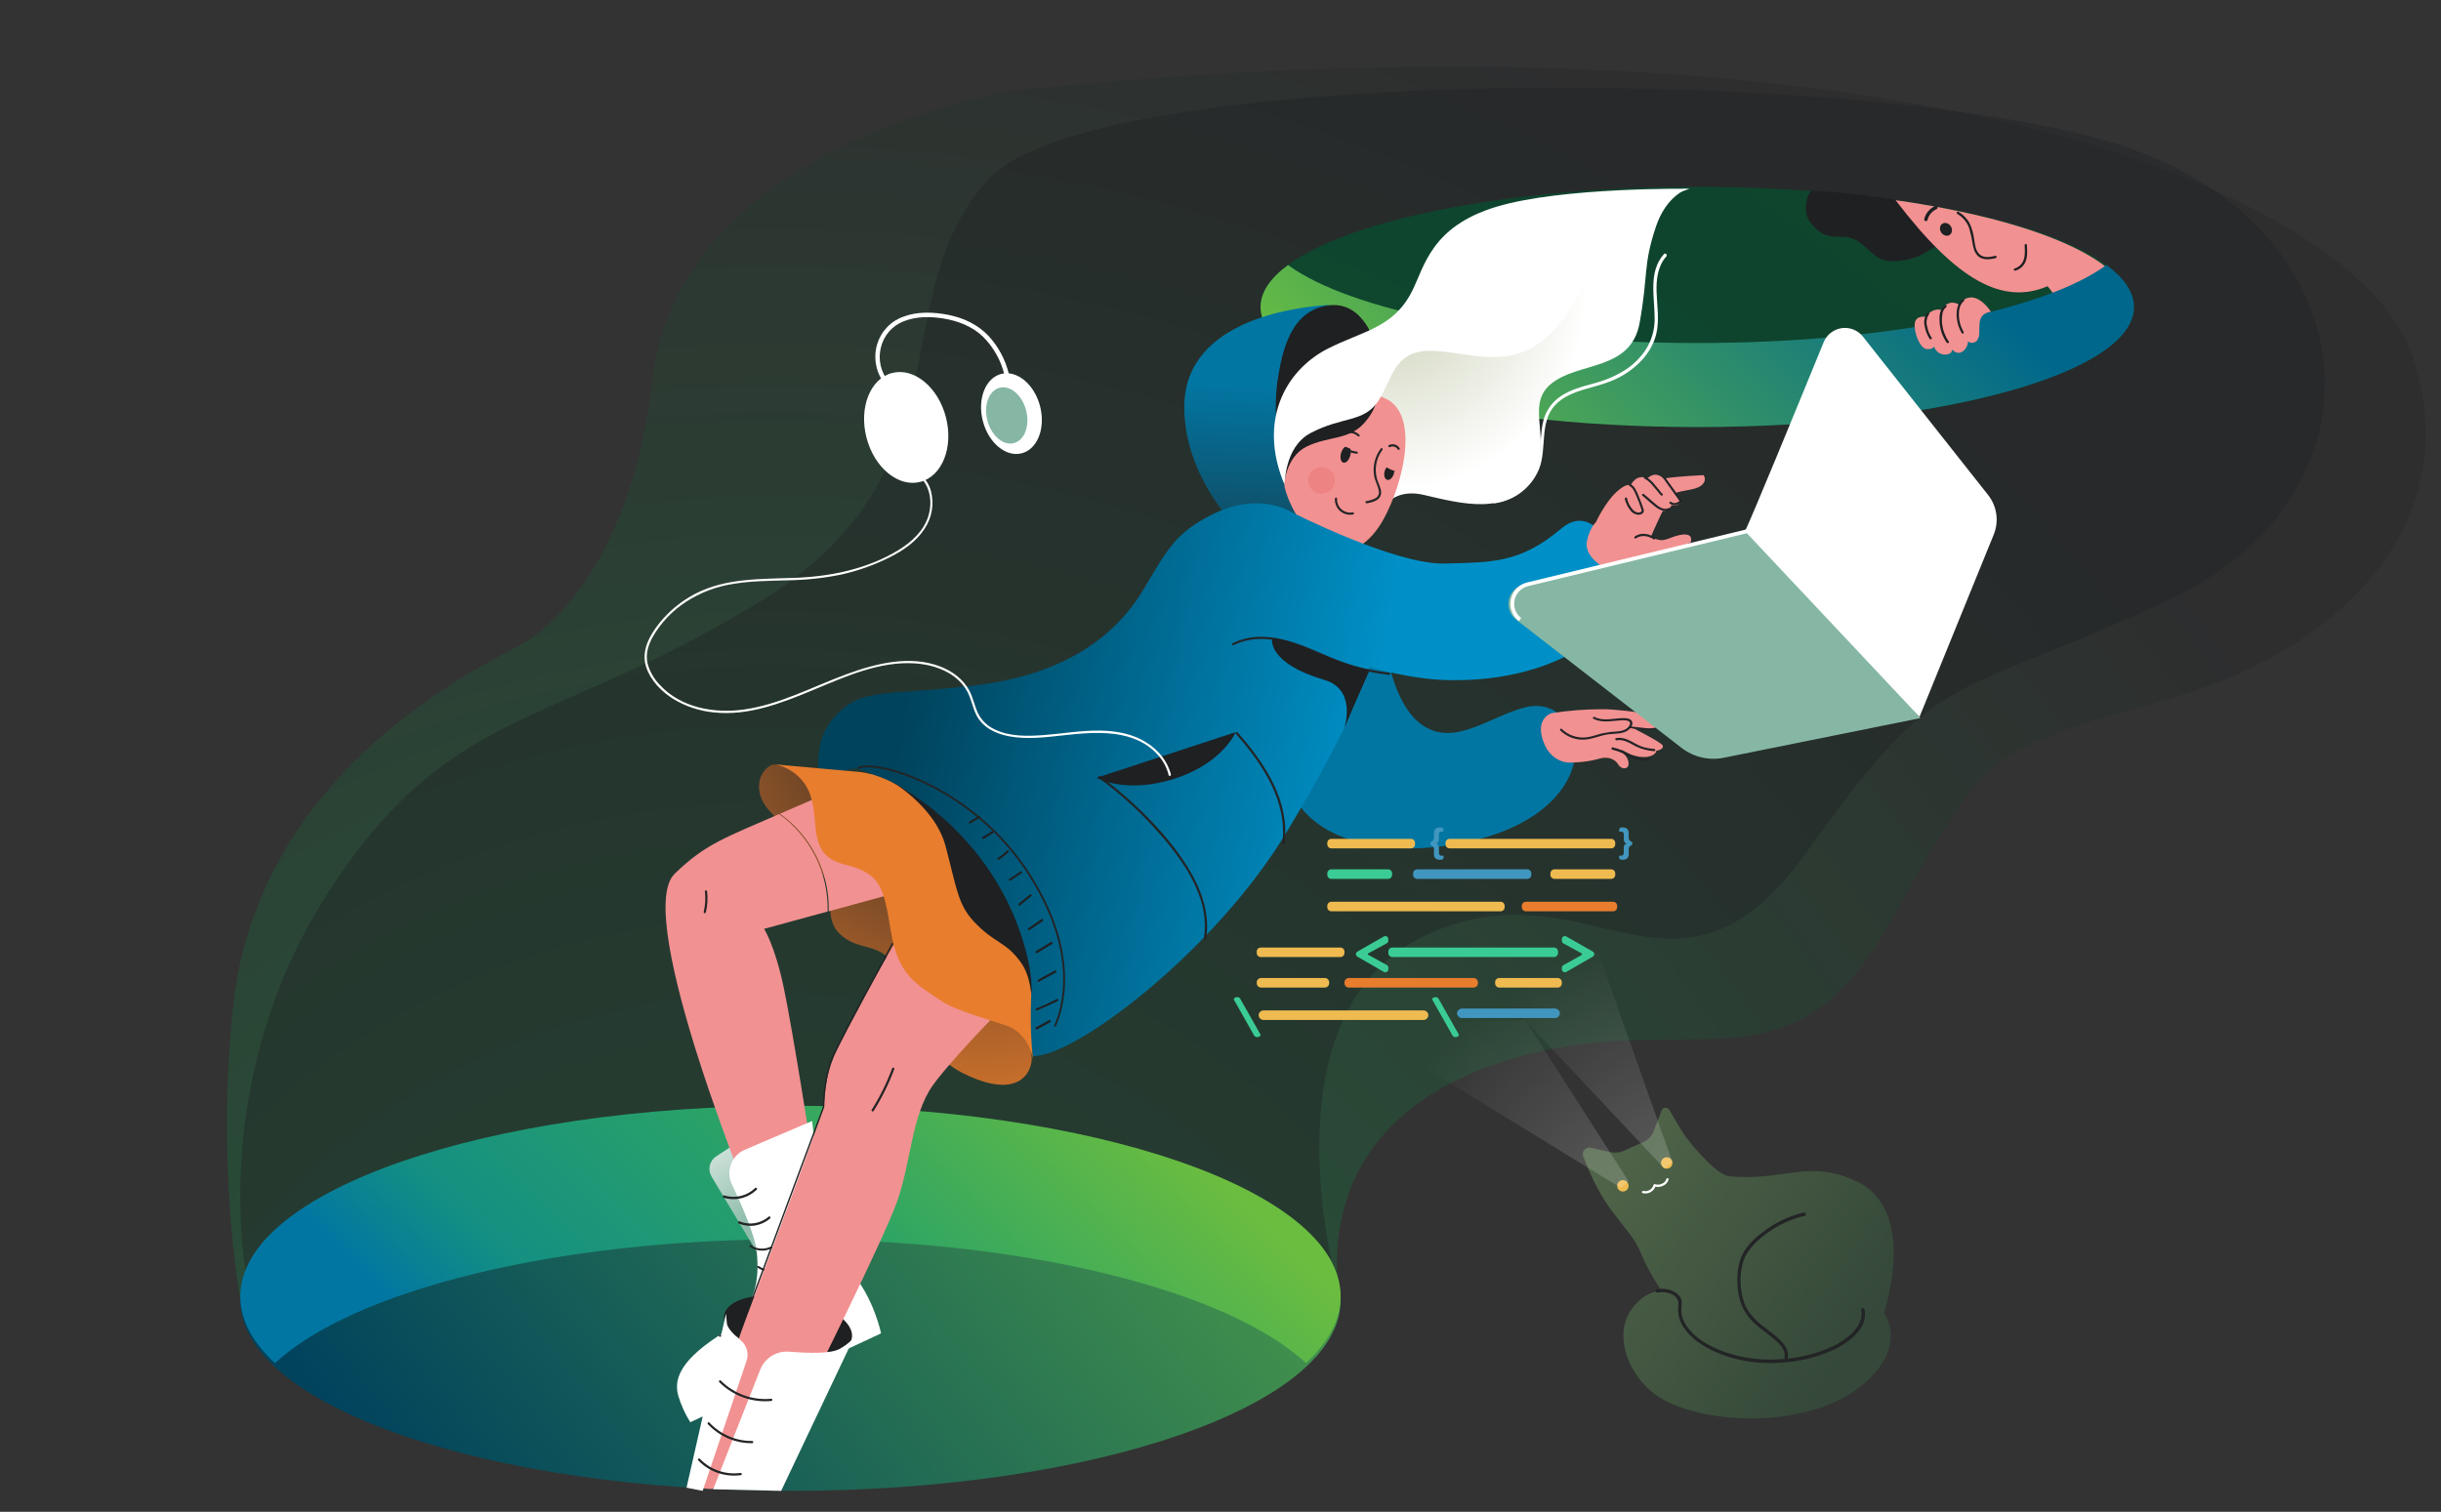 <svg width="1280" height="793" viewBox="0 0 1280 793" fill="none" xmlns="http://www.w3.org/2000/svg">
<rect x="0" y="0" width="1280" height="793" fill="#333333" stroke="none"/>
<path opacity="0.25" d="M530.602 47.544C530.602 47.544 356.331 75.013 342.124 199.063C331.694 289.549 292.512 328.431 270.135 339.831C143.215 404.538 126.168 492.602 122.379 526.7C113.108 610.662 125.855 681 125.855 681H702.973C702.973 681 681.881 595.531 780.385 559.546C878.889 523.56 935.094 579.751 988.136 488.872C1041.18 397.992 1031.7 396.081 1133.99 367.672C1236.28 339.264 1293.12 267.292 1264.7 185.855C1236.28 104.418 1008.93 -1.696 530.602 47.544Z" fill="url(#paint0_radial)"/>
<path opacity="0.4" d="M702.812 681C702.812 681 659.057 533.533 746.127 491.316C833.197 449.098 878.088 544.357 948.171 445.853C1018.25 347.349 1020.14 369.46 1137.58 314.518C1255.03 259.576 1243.66 120.661 1114.83 77.088C985.993 33.514 575.649 32.888 518.823 93.509C461.997 154.13 509.947 246.318 400.13 314.518C290.313 382.717 235.967 368.498 171.585 468.903C107.204 569.308 129.869 673.178 129.869 673.178L702.812 681Z" fill="url(#paint1_radial)"/>
<path d="M414.5 782C573.834 782 703 737.228 703 682C703 626.772 573.834 582 414.5 582C255.166 582 126 626.772 126 682C126 737.228 255.166 782 414.5 782Z" fill="url(#paint2_linear)"/>
<path d="M414.454 650.011C538.292 650.011 643.891 677.027 684.819 714.977C696.604 704.078 703 692.302 703 679.96C703 624.761 573.808 580 414.465 580C255.122 580 126 624.796 126 679.983C126 692.279 132.431 704.067 144.17 715C185.086 677.062 290.685 650.011 414.454 650.011Z" fill="url(#paint3_linear)"/>
<path opacity="0.63" d="M890 224C1016.47 224 1119 195.794 1119 161C1119 126.206 1016.47 98 890 98C763.527 98 661 126.206 661 161C661 195.794 763.527 224 890 224Z" fill="url(#paint4_linear)"/>
<path d="M974.754 126.829C983.594 133.129 984.023 138.746 998.333 136.492C1010.33 134.597 1013.01 128.158 1020 128.089C1009.25 114.622 1000.96 114.044 996.826 105.213C977.952 102.497 971.509 101.156 949.923 100C946.378 103.468 946.273 111.964 948.452 115.328C957.767 129.603 965.925 120.541 974.754 126.829Z" fill="#1E2022"/>
<path d="M994 105C1026.45 147.613 1050.32 160.04 1073.68 150.147C1087.11 164.785 1076.36 186.46 1086.57 192C1105.93 182.786 1117 172.087 1117 160.674C1116.97 136.465 1067.07 115.458 994 105Z" fill="#F29191"/>
<path d="M1022.34 123.229C1023.72 122.325 1024 120.28 1022.94 118.66C1021.88 117.041 1019.9 116.46 1018.51 117.364C1017.13 118.267 1016.86 120.313 1017.91 121.932C1018.97 123.552 1020.95 124.132 1022.34 123.229Z" fill="#1E2022"/>
<path d="M1026.26 112.139C1029.28 113.862 1031.56 116.631 1032.68 119.926C1033.51 122.848 1034.14 125.823 1034.58 128.831C1035.08 131.305 1036.08 133.897 1038.42 135.169C1040.76 136.441 1043.93 136.041 1046.55 135.369C1046.71 135.327 1046.84 135.225 1046.92 135.084C1047 134.944 1047.02 134.777 1046.98 134.621C1046.94 134.465 1046.83 134.332 1046.69 134.251C1046.55 134.171 1046.39 134.149 1046.23 134.191C1043.47 134.91 1039.99 135.475 1037.79 133.19C1035.82 131.164 1035.61 127.983 1035.18 125.344C1034.82 122.517 1034.03 119.763 1032.83 117.181C1031.48 114.613 1029.41 112.493 1026.88 111.079C1026.82 111.04 1026.74 111.015 1026.67 111.005C1026.59 110.995 1026.51 111 1026.44 111.02C1026.28 111.061 1026.16 111.161 1026.08 111.297C1026 111.432 1025.98 111.594 1026.02 111.745C1026.06 111.896 1026.16 112.025 1026.3 112.103L1026.26 112.139Z" fill="#1E2022"/>
<path d="M1061.66 128.467C1061.77 131.055 1062.02 133.748 1061.17 136.253C1060.81 137.335 1060.2 138.315 1059.38 139.107C1058.55 139.9 1057.55 140.482 1056.46 140.804C1056.3 140.845 1056.17 140.946 1056.08 141.085C1056 141.224 1055.98 141.389 1056.02 141.545C1056.06 141.701 1056.16 141.835 1056.3 141.916C1056.44 141.998 1056.61 142.021 1056.76 141.98C1057.95 141.654 1059.06 141.06 1059.98 140.245C1060.91 139.43 1061.64 138.414 1062.12 137.276C1063.29 134.524 1063 131.478 1062.87 128.573C1062.87 127.809 1061.69 127.809 1061.69 128.573L1061.66 128.467Z" fill="#1E2022"/>
<path d="M1010.77 115.353C1010.91 114.74 1011.12 114.146 1011.39 113.581C1011.55 113.284 1011.71 113.01 1011.89 112.737C1011.97 112.591 1012.07 112.452 1012.18 112.32C1012.25 112.217 1012.32 112.118 1012.4 112.023C1012.61 111.778 1012.83 111.544 1013.07 111.322C1013.19 111.203 1013.31 111.084 1013.44 110.977L1013.62 110.822L1013.73 110.739C1014.26 110.325 1014.85 109.977 1015.47 109.704C1015.58 109.653 1015.69 109.578 1015.77 109.485C1015.86 109.392 1015.92 109.283 1015.96 109.164C1016 109.045 1016.01 108.919 1015.99 108.795C1015.98 108.671 1015.94 108.551 1015.88 108.444C1015.81 108.336 1015.73 108.242 1015.63 108.169C1015.52 108.096 1015.41 108.045 1015.28 108.019C1015.16 107.993 1015.03 107.994 1014.91 108.02C1014.79 108.046 1014.67 108.097 1014.57 108.171C1013.19 108.802 1011.98 109.733 1011.02 110.895C1010.06 112.056 1009.38 113.418 1009.03 114.877C1008.97 115.105 1009 115.346 1009.12 115.55C1009.24 115.754 1009.44 115.904 1009.66 115.971C1009.89 116.03 1010.14 115.998 1010.34 115.883C1010.55 115.768 1010.7 115.577 1010.77 115.353Z" fill="#1E2022"/>
<path d="M890.023 179.923C791.735 179.923 707.964 162.899 675.426 139.012C666.079 145.865 661 153.284 661 161.062C661 195.825 763.533 224 890.023 224C1016.51 224 1119 195.79 1119 161.05C1119 153.296 1113.89 145.876 1104.56 139C1072.08 162.888 988.265 179.923 890.023 179.923Z" fill="url(#paint5_linear)"/>
<path d="M1044 163.497C1044 163.497 1038.34 154.564 1032.13 156.2C1031.13 156.411 1030.2 156.875 1029.42 157.547C1028.65 158.22 1028.05 159.08 1027.69 160.048C1027.69 160.048 1024.37 157.483 1020.96 159.566C1017.88 161.461 1018.11 162.614 1018.11 162.614C1017.16 162.351 1016.17 162.301 1015.2 162.468C1014.23 162.635 1013.31 163.014 1012.5 163.579C1009.81 165.286 1010.17 166.227 1010.17 166.227C1010.17 166.227 1004.71 165.05 1004.08 169.51C1003.45 173.971 1006.57 182.456 1010.09 183.056C1013.02 183.539 1014.22 181.879 1014.22 181.879C1014.69 183.278 1015.65 184.454 1016.92 185.19C1018.18 185.926 1019.67 186.172 1021.1 185.881C1023.95 185.316 1023.55 183.315 1023.55 183.315C1023.55 183.315 1026.4 186.528 1029.26 184.28C1030.07 183.679 1030.74 182.896 1031.21 181.991C1031.67 181.087 1031.92 180.086 1031.95 179.067C1032.37 179.416 1032.88 179.655 1033.42 179.764C1033.96 179.872 1034.52 179.846 1035.05 179.689C1035.58 179.532 1036.06 179.248 1036.46 178.861C1036.85 178.474 1037.15 177.995 1037.33 177.466C1039.26 173.359 1035.06 164.944 1044 163.497Z" fill="#F29191"/>
<path d="M1028.98 157.13C1026.62 158.987 1025.98 162.174 1026 165.04C1026.05 168.453 1026.98 171.793 1028.7 174.728C1028.77 174.856 1028.9 174.947 1029.04 174.983C1029.19 175.019 1029.34 174.996 1029.47 174.92C1029.6 174.843 1029.69 174.719 1029.73 174.573C1029.76 174.428 1029.74 174.274 1029.67 174.143C1028.11 171.466 1027.25 168.433 1027.16 165.327C1027.16 162.644 1027.59 159.687 1029.81 157.944C1030.37 157.497 1029.57 156.683 1029 157.13H1028.98Z" fill="#1E2022"/>
<path d="M1019.87 160.075C1016.96 162.096 1016.85 166.173 1017.08 169.223C1017.34 172.96 1018.63 176.576 1020.81 179.738C1021.24 180.369 1022.34 179.738 1021.9 179.142C1019.97 176.35 1018.77 173.182 1018.4 169.889C1018.22 168.267 1018.25 166.631 1018.5 165.017C1018.59 163.529 1019.31 162.133 1020.5 161.126C1021.15 160.682 1020.5 159.666 1019.87 160.11V160.075Z" fill="#1E2022"/>
<path d="M1010.52 164.232C1009.16 166.174 1008.69 168.539 1009.2 170.807C1009.57 173.263 1010.48 175.624 1011.85 177.745C1012.27 178.358 1013.33 177.745 1012.9 177.166C1011.68 175.268 1010.86 173.172 1010.47 170.989C1010.19 169.944 1010.14 168.856 1010.33 167.794C1010.52 166.731 1010.94 165.716 1011.56 164.811C1012.02 164.221 1010.97 163.676 1010.52 164.232Z" fill="#1E2022"/>
<path opacity="0.25" d="M833.686 601.898C833.112 601.865 832.538 601.974 832.017 602.215C831.495 602.456 831.042 602.821 830.697 603.279C830.352 603.737 830.126 604.272 830.04 604.838C829.953 605.403 830.009 605.981 830.201 606.52C832.675 613.059 837.6 624.775 844.139 633.66C853.745 646.67 857.229 649.281 860.714 657.923C864.198 666.565 871.167 677.01 871.167 677.01C871.167 677.01 861.561 676.814 854.593 688.287C846.613 701.401 854.012 719.817 865.929 729.881C886.231 747.119 945.769 751.152 975.55 727.27C1001.52 706.473 987.954 688.714 987.954 688.714C987.954 688.714 1006.08 635.058 973.61 619.68C948.324 607.71 935.025 619.853 906.534 616.976C899.995 616.318 885.047 598.629 881.713 592.99L875.302 582.083C875.089 581.723 874.777 581.43 874.402 581.24C874.028 581.05 873.606 580.97 873.188 581.01C872.769 581.05 872.371 581.208 872.039 581.466C871.708 581.724 871.458 582.07 871.318 582.465L867.578 592.112C867.208 593.592 866.512 594.972 865.54 596.151C864.567 597.33 863.343 598.279 861.956 598.929L852.014 603.423C849.541 604.59 846.742 604.879 844.081 604.244L833.686 601.898Z" fill="url(#paint6_linear)"/>
<path d="M975.984 687.091C976.973 691.695 974.366 696.043 971.235 699.19C967.893 702.377 964.011 704.943 959.77 706.767C951.171 710.502 941.958 712.616 932.593 713.003C923.385 713.596 914.15 712.409 905.391 709.506C897.151 706.662 888.025 701.976 883.579 694.085C882.122 691.681 881.454 688.88 881.67 686.077C881.903 683.955 882.229 682.079 880.949 680.249C878.318 676.425 872.929 675.458 868.657 676.262C867.494 676.472 868.017 678.162 869.123 677.952C873.662 677.09 880.925 678.967 880.099 684.818C879.818 687.022 879.983 689.259 880.583 691.398C881.182 693.536 882.205 695.532 883.591 697.267C888.852 704.412 897.453 708.76 905.706 711.488C914.719 714.374 924.203 715.498 933.64 714.798C943.052 714.29 952.295 712.082 960.923 708.282C968.872 704.61 979.907 696.976 977.718 686.741C977.474 685.634 975.798 686.1 976.031 687.196L975.984 687.091Z" fill="#232426"/>
<path d="M945.904 636.003C939.283 637.564 932.993 640.326 927.337 644.159C922.11 647.712 916.38 652.396 913.583 658.257C910.786 664.117 910.523 671.923 911.554 678.355C912.583 684.884 915.926 690.806 920.953 695.004C923.715 697.334 926.683 699.408 929.492 701.738C932.3 704.068 936.712 707.785 935.738 711.909C935.474 713.005 937.136 713.471 937.4 712.375C938.856 706.247 931.818 701.272 927.704 698.115C922.408 694.037 917.136 690.087 914.683 683.551C912.43 677.013 912.088 669.951 913.698 663.22C915.302 656.229 920.815 651.103 926.305 647.037C932.31 642.582 939.141 639.412 946.386 637.716C947.463 637.459 947.005 635.77 945.927 636.026L945.904 636.003Z" fill="#232426"/>
<path d="M851 625C852.657 625 854 623.657 854 622C854 620.343 852.657 619 851 619C849.343 619 848 620.343 848 622C848 623.657 849.343 625 851 625Z" fill="#EFBB50"/>
<path d="M874 613C875.657 613 877 611.657 877 610C877 608.343 875.657 607 874 607C872.343 607 871 608.343 871 610C871 611.657 872.343 613 874 613Z" fill="#EFBB50"/>
<path opacity="0.21" d="M849.8 623L709 536.681L799.781 535L854 619.627L849.8 623Z" fill="url(#paint7_radial)"/>
<path opacity="0.21" d="M872.81 613L776 509.809L834.291 489L877 609.636L872.81 613Z" fill="url(#paint8_radial)"/>
<path d="M861.471 625.828C862.888 626.189 864.388 625.977 865.653 625.235C866.919 624.493 867.85 623.281 868.251 621.855L867.383 622.217C868.827 622.765 870.427 622.708 871.831 622.06C872.574 621.795 873.245 621.356 873.79 620.779C874.336 620.202 874.74 619.504 874.971 618.739C875.197 618.002 874.043 617.676 873.781 618.425C873.601 619.017 873.283 619.556 872.854 619.997C872.426 620.438 871.9 620.769 871.32 620.961C870.256 621.448 869.054 621.521 867.942 621.167C867.863 621.123 867.775 621.098 867.685 621.094C867.596 621.089 867.506 621.104 867.423 621.139C867.34 621.174 867.266 621.226 867.205 621.294C867.145 621.361 867.1 621.442 867.073 621.529C866.761 622.653 866.031 623.609 865.036 624.195C864.041 624.781 862.861 624.951 861.745 624.669C860.996 624.524 860.675 625.683 861.436 625.876L861.471 625.828Z" fill="white"/>
<path d="M646.87 274.878C646.87 274.878 621 248.954 621 213.55C621 166.124 684.101 160.855 695.878 160.008C707.656 159.161 721.54 223.669 719.861 250.207C718.182 276.746 696.353 289 696.353 289C696.353 289 651.919 277.407 646.87 274.878Z" fill="url(#paint9_linear)"/>
<path d="M783.822 263.991C788.904 263.286 793.713 261.273 797.772 258.15C801.832 255.027 805.001 250.903 806.966 246.186C811.311 235.561 807.07 221.78 815.307 212.658C819.443 208.115 825.38 205.837 831.154 204.137C837.126 202.392 843.156 200.97 848.709 198.114C857.83 193.409 865.928 185.524 868.46 175.361C870.273 168.02 868.89 160.493 868.658 153.059C868.46 146.585 869.262 139.532 873.77 134.503C874.513 133.671 873.282 132.445 872.538 133.278C864.243 142.527 867.635 155.568 867.647 166.702C867.788 172.605 866.171 178.417 863 183.408C859.988 187.929 856.023 191.744 851.382 194.588C846.351 197.593 840.901 199.841 835.209 201.259C829.342 202.877 823.312 204.473 818.224 207.953C813.731 210.987 810.537 215.579 809.266 220.832C807.872 226.393 808.034 232.174 807.291 237.827C806.623 243.951 803.958 249.689 799.704 254.164C795.474 258.548 789.891 261.397 783.845 262.257C782.753 262.395 782.684 264.141 783.845 263.991H783.822Z" fill="white"/>
<path d="M721.31 181.259C721.31 181.259 715.447 157.313 696.199 160.25C676.952 163.187 672.356 183.375 669.845 200.152C667.333 216.929 670.674 248.46 676.537 260.636C682.4 272.811 759.805 295.497 721.31 181.259Z" fill="#1E2022"/>
<path d="M393.166 595L375.581 606.52C373.87 607.636 372.659 609.363 372.201 611.342C371.743 613.321 372.073 615.399 373.123 617.142L403 667L393.166 595Z" fill="url(#paint10_radial)"/>
<path opacity="0.84" d="M754.558 543L659.713 447.039C659.713 447.039 598.207 411.553 634.414 339.724C660.281 288.366 715.404 318.87 741.909 319.53C810.377 321.141 843.079 327.107 843.079 327.107L894.198 293L900 385.173L754.558 543Z" fill="url(#paint11_radial)"/>
<path d="M434.236 410.048C434.236 410.048 409.97 398.383 404.019 401.543C398.068 404.702 394.567 415.094 403.071 424.873C411.576 434.651 429.833 449.776 433.288 463.339C436.743 476.902 432.976 484.169 442.105 491.39C451.233 498.611 461.748 494.758 468.439 506.11C477.833 521.976 480.514 550.56 504.757 562.815C528.999 575.07 539.168 566.911 540.843 557.341C542.519 547.771 530.247 523.504 527.728 521.93C525.209 520.356 434.236 410.048 434.236 410.048Z" fill="url(#paint12_radial)"/>
<path d="M408.552 427C380.425 439.35 369.96 442.553 353.758 458.339C331.067 480.461 396.905 639 396.905 639L425.298 602.032C425.298 602.032 415.83 541.328 411.09 518.555C406.35 495.782 400.66 487.217 400.66 487.217L433.979 478.117C434.242 468.163 432.062 458.296 427.628 449.384C423.195 440.471 416.644 432.785 408.552 427Z" fill="#F29191"/>
<path d="M481.792 396C481.792 396 444.427 411.304 409 426.828C417.126 432.611 423.706 440.302 428.16 449.226C432.615 458.149 434.807 468.03 434.545 478L516 455.787L481.792 396Z" fill="#F29191"/>
<path d="M918.305 383L790.703 318.379C790.703 318.379 776.186 269.54 804.64 209.786C824.964 167.054 886.436 157.552 907.155 158.016C960.66 159.175 978 183.264 978 183.264L966.653 204.7L963.517 311.126L918.305 383Z" fill="url(#paint13_radial)"/>
<path d="M722.321 272C722.321 272 726.952 255.019 746.633 259.6C766.313 264.181 790.498 270.751 802.908 251.086C815.318 231.422 798.972 213.157 813.327 201.347C827.683 189.537 855.224 194.812 859.797 169.306C864.37 143.8 861.487 139.393 868.306 118.942C873.875 102.274 885 99 885 99C885 99 832.313 103.245 781.259 137.912C730.205 172.579 715.803 196.119 712.527 202.689C709.251 209.259 722.321 272 722.321 272Z" fill="url(#paint14_radial)"/>
<path d="M425.855 588L390.634 603.037C388.967 603.745 387.46 604.784 386.204 606.09C384.948 607.397 383.969 608.943 383.326 610.637C382.684 612.332 382.39 614.138 382.463 615.949C382.536 617.759 382.975 619.536 383.752 621.173C389.131 632.427 396.071 648.493 396.857 656.902C398.118 670.782 397.285 687.161 376.269 701.017C355.252 714.874 353.587 724.555 355.68 732.12C357.124 737.018 359.246 741.69 361.984 746L462 699.387C462 699.387 458.218 680.059 445.194 665.774C432.17 651.489 425.855 588 425.855 588Z" fill="url(#paint15_radial)"/>
<path d="M393.234 654.021C394.882 655.17 396.844 655.849 398.889 655.977C400.933 656.106 402.974 655.68 404.77 654.749C404.882 654.672 404.959 654.559 404.988 654.431C405.017 654.303 404.994 654.17 404.924 654.057C404.855 653.944 404.743 653.86 404.612 653.82C404.48 653.78 404.337 653.788 404.211 653.842C402.583 654.677 400.734 655.051 398.886 654.92C397.039 654.789 395.27 654.159 393.792 653.104C393.222 652.692 392.675 653.61 393.234 654.021Z" fill="#232426"/>
<path d="M377.433 701.137C379.542 701.488 381.555 702.255 383.348 703.391C385.141 704.527 386.676 706.008 387.859 707.742C388.281 708.364 389.331 707.742 388.897 707.143C387.639 705.279 386.002 703.684 384.086 702.457C382.171 701.23 380.017 700.398 377.759 700.01C376.998 699.881 376.672 701.008 377.433 701.183V701.137Z" fill="#232426"/>
<path d="M386.612 693.349C387.78 693.192 388.967 693.332 390.073 693.757C391.179 694.183 392.171 694.881 392.966 695.795C393.505 696.412 394.362 695.499 393.835 694.881C392.931 693.842 391.804 693.044 390.548 692.554C389.292 692.064 387.943 691.896 386.612 692.063C386.451 692.066 386.297 692.135 386.183 692.255C386.069 692.375 386.003 692.536 386 692.706C386 693.015 386.282 693.401 386.612 693.349Z" fill="#232426"/>
<path d="M446.679 701.887C448.209 693.464 434.472 683.92 415.996 680.568C397.52 677.216 381.301 681.327 379.771 689.75C378.241 698.172 391.978 707.717 410.454 711.069C428.93 714.42 445.149 710.309 446.679 701.887Z" fill="#1E2022"/>
<path d="M397.175 664.872C398.919 666.166 401.124 666.916 403.429 667C404.19 667 404.19 665.982 403.429 665.982C401.437 665.909 399.531 665.263 398.019 664.15C397.964 664.102 397.898 664.065 397.825 664.039C397.753 664.013 397.675 664 397.597 664C397.519 664 397.441 664.013 397.368 664.039C397.296 664.065 397.23 664.102 397.175 664.15C397.119 664.197 397.075 664.254 397.045 664.316C397.015 664.378 397 664.444 397 664.511C397 664.578 397.015 664.645 397.045 664.707C397.075 664.769 397.119 664.825 397.175 664.872Z" fill="#232426"/>
<path d="M473.708 487C460.598 508.587 443.125 541.87 440.926 546.567C438.797 551.033 432.41 561.375 432.097 580.394C419.288 617.738 397.545 673.938 388.913 697.851C376.613 731.886 364 777.166 364 777.166C364 777.166 365.689 784.523 384.597 778.855C403.505 773.186 424.842 727.166 424.842 727.166C424.842 727.166 462.68 651.518 470.237 630.718C477.793 609.917 477.804 585.334 489.156 569.265C494.525 561.664 509.255 545.353 521 533.402C515.561 499.726 485.43 486.942 473.708 487Z" fill="#F29191"/>
<path d="M673.009 393.327C672.257 438.387 717.703 447.573 751.049 444.445C798.267 440.032 823.184 418.568 825.801 397.115C827.584 382.566 817.279 366.187 798.915 371.237C780.552 376.288 762.848 391.427 746.406 380.701C729.965 369.974 726.723 339 726.723 339C726.723 339 673.669 354.186 673.009 393.327Z" fill="url(#paint16_radial)"/>
<path d="M724.922 208.366C724.922 208.366 706.371 195.65 694.237 209.368C682.103 223.086 676.619 231.132 673.236 247.924C671.112 258.347 683.736 280.53 695.065 286.621C707.993 293.608 719.007 284.094 725.401 272.507C736.041 253.397 745.259 215.563 724.922 208.366Z" fill="#F29191"/>
<path d="M724.085 235.224C722.572 237.212 721.475 239.499 720.862 241.941C720.249 244.384 720.134 246.93 720.525 249.42C720.952 252.139 722.423 254.478 722.951 257.14C723.199 257.936 723.162 258.797 722.847 259.568C722.532 260.338 721.96 260.969 721.232 261.346C719.716 262.121 718.083 262.627 716.403 262.844C715.695 262.959 715.998 264.076 716.706 263.996C719.065 263.593 722.513 262.844 723.748 260.435C724.984 258.027 723.647 255.435 722.794 253.303C721.611 250.493 721.18 247.41 721.545 244.372C721.91 241.334 723.059 238.451 724.871 236.019C725.31 235.443 724.523 234.614 724.074 235.201L724.085 235.224Z" fill="#232426"/>
<path d="M708.037 239.03C708.714 236.638 708.185 234.395 706.857 234.02C705.528 233.644 703.902 235.279 703.225 237.67C702.549 240.061 703.077 242.304 704.406 242.68C705.735 243.055 707.36 241.421 708.037 239.03Z" fill="#1E2022"/>
<path d="M730.901 248.511C731.502 246.385 730.913 244.358 729.584 243.982C728.256 243.607 726.691 245.026 726.089 247.151C725.488 249.277 726.077 251.304 727.406 251.68C728.734 252.055 730.299 250.636 730.901 248.511Z" fill="#1E2022"/>
<path d="M712.89 228.087C711.765 227.003 710.328 226.299 708.782 226.076C707.236 225.853 705.659 226.122 704.274 226.845C703.648 227.175 704.208 228.131 704.824 227.79C706.003 227.192 707.34 226.977 708.648 227.174C709.956 227.371 711.17 227.971 712.121 228.89C712.227 228.969 712.358 229.008 712.489 228.999C712.621 228.989 712.746 228.933 712.839 228.839C712.933 228.745 712.989 228.621 712.999 228.489C713.008 228.357 712.969 228.226 712.89 228.12V228.087Z" fill="#232426"/>
<path d="M728.87 234.494C729.569 234.145 730.367 234.075 731.113 234.297C731.858 234.519 732.498 235.017 732.912 235.697C732.989 235.836 733.116 235.937 733.265 235.979C733.415 236.021 733.574 235.999 733.708 235.92C733.842 235.84 733.94 235.708 733.98 235.554C734.02 235.399 734 235.234 733.922 235.095C733.347 234.147 732.45 233.456 731.407 233.159C730.364 232.863 729.252 232.983 728.29 233.495C727.628 233.856 728.22 234.903 728.87 234.53V234.494Z" fill="#232426"/>
<path d="M700.015 261.581C699.941 262.8 700.147 264.02 700.618 265.147C701.09 266.274 701.813 267.279 702.734 268.085C703.672 268.875 704.776 269.442 705.965 269.746C707.154 270.05 708.397 270.082 709.6 269.839C710.302 269.695 710.001 268.629 709.31 268.729C708.274 268.938 707.203 268.905 706.182 268.632C705.161 268.36 704.217 267.855 703.424 267.158C702.631 266.462 702.012 265.591 701.614 264.616C701.216 263.641 701.05 262.587 701.129 261.537C701.129 260.815 700.015 260.827 700.015 261.537V261.581Z" fill="#232426"/>
<path d="M705.296 236.059C707.152 237.088 709.225 237.749 711.38 238C711.715 238 712 237.718 712 237.436C711.997 237.287 711.931 237.145 711.815 237.04C711.699 236.935 711.544 236.874 711.38 236.871C709.441 236.633 707.579 236.026 705.915 235.088C705.234 234.704 704.614 235.675 705.296 236.059Z" fill="#232426"/>
<path d="M727.155 244.912C728.352 245.914 729.782 246.625 731.324 246.985C731.461 247.017 731.606 246.997 731.728 246.93C731.851 246.862 731.942 246.752 731.982 246.622C732.018 246.489 731.999 246.347 731.929 246.227C731.859 246.107 731.742 246.018 731.605 245.98C730.241 245.661 728.978 245.032 727.92 244.145C727.816 244.052 727.679 244 727.537 244C727.395 244 727.259 244.052 727.155 244.145C727.056 244.244 727 244.376 727 244.513C727 244.65 727.056 244.782 727.155 244.881V244.912Z" fill="#232426"/>
<path d="M703 233C703 233 710.93 237.594 712.797 235.412C714.665 233.23 703 233 703 233Z" fill="#F29191"/>
<path d="M724 243C724 243 731.824 249.255 733.78 246.121C735.736 242.987 724 243 724 243Z" fill="#F29191"/>
<path d="M693 259C696.866 259 700 255.866 700 252C700 248.134 696.866 245 693 245C689.134 245 686 248.134 686 252C686 255.866 689.134 259 693 259Z" fill="#ED8383"/>
<path d="M541.718 554C564.472 554 637.177 498.537 674.481 436.77C711.785 375.003 718.109 349.799 718.109 349.799C718.109 349.799 738.821 356.288 759.207 356.739C788.285 357.376 814.833 350.447 835.069 335.919C865.005 314.474 854.04 308.818 854.04 308.818C854.04 308.818 853.088 287.396 851.824 277.31C850.559 267.224 853.402 306.933 853.402 306.933C853.402 306.933 840.128 259.034 818.592 277.31C797.057 295.586 781.926 294.961 757.27 295.586C731.604 296.245 676.976 268.485 676.976 268.485C676.976 268.485 660.244 257.6 635.878 269.745C616.918 279.195 612.486 287.396 599.85 308.818C587.214 330.24 562.546 352.945 513.233 359.238C463.919 365.53 451.91 359.874 437.36 376.264C422.809 392.654 431.674 417.905 431.674 417.905C431.674 417.905 430.41 406.558 446.213 403.412C462.016 400.265 510.03 446.891 530.301 494.165" fill="url(#paint17_linear)"/>
<path d="M838.723 397.631C838.723 397.631 842.735 397.092 844.648 397.906C846.249 398.398 847.61 399.45 848.473 400.863C849.383 402.376 851.203 403.636 853.022 402.651C854.841 401.665 853.932 397.814 851.856 395.774C850.792 394.67 849.56 393.734 848.205 393L838 397.745" fill="#F29191"/>
<path d="M823.057 399.998C823.057 399.998 814.008 400.375 809.715 390.027C804.221 376.748 813.685 374.056 813.685 374.056C822.467 372.695 831.342 372.008 840.23 372.002C846.463 371.934 858.27 373.428 864.398 374.501C868.103 375.14 872.604 380.136 869.084 382.076C866.776 383.331 856.388 381.893 856.388 381.893C861.974 384.916 867.549 387.597 871.162 390.267C872.766 391.408 872.142 393.187 868.645 393.747C867.78 397.477 859.539 399.017 850.525 393.381C848.713 395.914 849.983 393.747 841.685 396.952C833.386 400.158 823.057 399.998 823.057 399.998Z" fill="#F29191"/>
<path d="M818.194 383.174C821.077 386.013 824.943 387.723 829.051 387.977C833.788 388.246 838.05 386.08 842.613 385.284C846.619 384.588 851.473 385.418 854.573 382.276C855.525 381.311 856.477 379.65 855.734 378.315C854.991 376.979 853.412 376.744 852.065 376.699C846.805 376.497 841.092 378.606 836.145 376.07C835.495 375.734 834.903 376.699 835.565 377.035C839.757 379.19 844.413 378.247 848.918 377.911C850.776 377.776 856.396 377.271 854.329 380.694C852.982 382.938 850.068 383.511 847.629 383.713C845.157 383.817 842.698 384.125 840.279 384.633C837.829 385.261 835.437 386.137 832.929 386.585C830.427 387.046 827.847 386.903 825.416 386.169C822.986 385.435 820.78 384.132 818.995 382.377C818.941 382.325 818.877 382.283 818.806 382.255C818.735 382.227 818.659 382.212 818.583 382.212C818.506 382.212 818.431 382.227 818.36 382.255C818.289 382.283 818.225 382.325 818.171 382.377C818.117 382.429 818.074 382.492 818.044 382.56C818.015 382.628 818 382.701 818 382.775C818 382.849 818.015 382.923 818.044 382.991C818.074 383.059 818.117 383.122 818.171 383.174H818.194Z" fill="#232426"/>
<path d="M854.44 381.897C857.17 382.207 859.901 382.554 862.642 382.836C865.039 383.207 867.516 382.945 869.723 382.085C870.357 381.794 869.791 380.977 869.145 381.278C867.072 382.216 864.613 382.104 862.348 381.869C859.799 381.616 857.261 381.296 854.712 381.006C853.998 380.921 853.692 381.831 854.406 381.944L854.44 381.897Z" fill="#232426"/>
<path d="M847.716 388.314C851.474 387.573 854.747 389.92 857.893 391.537C860.886 392.956 864.13 393.791 867.445 393.997C868.185 394.065 868.185 392.926 867.445 392.858C865.594 392.715 863.76 392.41 861.963 391.947C860.195 391.384 858.499 390.619 856.91 389.669C853.984 388.063 850.873 386.48 847.415 387.163C846.687 387.311 846.999 388.405 847.716 388.302V388.314Z" fill="#232426"/>
<path d="M845.418 393.238C847.209 393.63 848.956 394.214 850.631 394.98C852.167 395.706 853.563 396.698 855.099 397.4C858.05 398.858 861.362 399.336 864.583 398.766C865.316 398.609 865.002 397.448 864.269 397.557C860.969 398.101 857.589 397.479 854.669 395.791C853.284 395.041 851.981 394.206 850.538 393.577C848.985 392.896 847.371 392.373 845.721 392.017C844.999 391.847 844.685 393.021 845.418 393.226V393.238Z" fill="#232426"/>
<path d="M698.121 445H739.879C741.05 445 742 444.047 742 442.872V442.128C742 440.953 741.05 440 739.879 440H698.121C696.95 440 696 440.953 696 442.128V442.872C696 444.047 696.95 445 698.121 445Z" fill="#EFBB50"/>
<path d="M661.121 502H702.879C704.05 502 705 501.047 705 499.872V499.128C705 497.953 704.05 497 702.879 497H661.121C659.95 497 659 497.953 659 499.128V499.872C659 501.047 659.95 502 661.121 502Z" fill="#EFBB50"/>
<path d="M730.117 502H814.883C816.052 502 817 501.047 817 499.872V499.128C817 497.953 816.052 497 814.883 497H730.117C728.948 497 728 497.953 728 499.128V499.872C728 501.047 728.948 502 730.117 502Z" fill="#3ACC94"/>
<path d="M815.103 461H844.897C846.058 461 847 460.047 847 458.872V458.128C847 456.953 846.058 456 844.897 456H815.103C813.942 456 813 456.953 813 458.128V458.872C813 460.047 813.942 461 815.103 461Z" fill="#EFBB50"/>
<path d="M698.111 478H786.889C788.055 478 789 477.047 789 475.872V475.128C789 473.953 788.055 473 786.889 473H698.111C696.945 473 696 473.953 696 475.128V475.872C696 477.047 696.945 478 698.111 478Z" fill="#EFBB50"/>
<path d="M800.133 478H845.867C847.045 478 848 477.047 848 475.872V475.128C848 473.953 847.045 473 845.867 473H800.133C798.955 473 798 473.953 798 475.128V475.872C798 477.047 798.955 478 800.133 478Z" fill="#E87D2D"/>
<path d="M698.103 461H727.897C729.058 461 730 460.047 730 458.872V458.128C730 456.953 729.058 456 727.897 456H698.103C696.942 456 696 456.953 696 458.128V458.872C696 460.047 696.942 461 698.103 461Z" fill="#3ACC94"/>
<path d="M743.137 461H800.863C802.043 461 803 460.047 803 458.872V458.128C803 456.953 802.043 456 800.863 456H743.137C741.957 456 741 456.953 741 458.128V458.872C741 460.047 741.957 461 743.137 461Z" fill="#4196BF"/>
<path d="M760.115 445H844.885C846.053 445 847 444.047 847 442.872V442.128C847 440.953 846.053 440 844.885 440H760.115C758.947 440 758 440.953 758 442.128V442.872C758 444.047 758.947 445 760.115 445Z" fill="#EFBB50"/>
<path d="M694.942 518H661.058C660.463 517.935 659.916 517.639 659.533 517.173C659.151 516.708 658.962 516.11 659.008 515.506C658.959 514.9 659.146 514.299 659.529 513.831C659.912 513.363 660.461 513.065 661.058 513H694.942C695.539 513.065 696.088 513.363 696.471 513.831C696.854 514.299 697.041 514.9 696.992 515.506C697.038 516.11 696.849 516.708 696.467 517.173C696.084 517.639 695.537 517.935 694.942 518Z" fill="#EFBB50"/>
<path d="M817.092 518H785.908C785.333 517.91 784.814 517.601 784.462 517.136C784.109 516.671 783.949 516.086 784.016 515.506C783.946 514.923 784.104 514.336 784.457 513.869C784.81 513.401 785.331 513.09 785.908 513H817.092C817.669 513.09 818.19 513.401 818.543 513.869C818.896 514.336 819.054 514.923 818.984 515.506C819.051 516.086 818.891 516.671 818.538 517.136C818.186 517.601 817.667 517.91 817.092 518Z" fill="#EFBB50"/>
<path d="M815.083 533.992H766.917C766.204 534.047 765.499 533.817 764.953 533.352C764.407 532.886 764.065 532.223 764 531.506C764.062 530.786 764.403 530.12 764.949 529.653C765.495 529.185 766.203 528.953 766.917 529.008H815.083C815.797 528.953 816.505 529.185 817.051 529.653C817.597 530.12 817.938 530.786 818 531.506C817.935 532.223 817.593 532.886 817.047 533.352C816.501 533.817 815.796 534.047 815.083 533.992Z" fill="#4196BF"/>
<path d="M772.936 518H707.076C706.477 517.938 705.926 517.643 705.539 517.177C705.153 516.711 704.962 516.111 705.007 515.506C704.959 514.898 705.148 514.296 705.535 513.827C705.922 513.359 706.475 513.062 707.076 513H772.936C773.535 513.065 774.085 513.363 774.469 513.831C774.853 514.299 775.041 514.9 774.992 515.506C775.038 516.11 774.849 516.708 774.465 517.173C774.081 517.639 773.533 517.935 772.936 518Z" fill="#E87D2D"/>
<path d="M746.381 534.999H662.619C662.284 535.008 661.95 534.951 661.638 534.83C661.325 534.71 661.039 534.528 660.795 534.296C660.552 534.064 660.357 533.786 660.22 533.478C660.084 533.17 660.009 532.837 660 532.5C660.009 532.163 660.084 531.83 660.22 531.522C660.357 531.214 660.552 530.936 660.795 530.704C661.039 530.472 661.325 530.29 661.638 530.17C661.95 530.049 662.284 529.992 662.619 530.001H746.381C746.716 529.992 747.05 530.049 747.362 530.17C747.675 530.29 747.961 530.472 748.205 530.704C748.448 530.936 748.643 531.214 748.78 531.522C748.916 531.83 748.991 532.163 749 532.5C748.991 532.837 748.916 533.17 748.78 533.478C748.643 533.786 748.448 534.064 748.205 534.296C747.961 534.528 747.675 534.71 747.362 534.83C747.05 534.951 746.716 535.008 746.381 534.999Z" fill="#EFBB50"/>
<path d="M854.074 448.016V445.391C854.05 445.123 854.086 444.853 854.179 444.598C854.273 444.344 854.422 444.11 854.617 443.912C854.764 443.778 854.936 443.669 855.123 443.591C855.375 443.501 855.592 443.344 855.748 443.14C855.904 442.936 855.991 442.694 856 442.444C856 442.198 855.922 441.958 855.774 441.754C855.627 441.55 855.418 441.391 855.173 441.298C854.957 441.199 854.761 441.068 854.593 440.908C854.19 440.447 853.995 439.86 854.049 439.268V437.033C854.118 436.202 853.834 435.38 853.259 434.74C852.902 434.466 852.491 434.262 852.047 434.138C851.604 434.014 851.139 433.973 850.679 434.018H850.37C850.02 434.018 849.684 434.147 849.436 434.377C849.189 434.607 849.049 434.919 849.049 435.244V436.219H850.025C850.23 436.202 850.437 436.228 850.631 436.293C850.825 436.358 851.002 436.462 851.148 436.597C851.421 436.988 851.543 437.453 851.494 437.916V440.209C851.457 440.756 851.604 441.301 851.914 441.768C852.041 441.954 852.209 442.114 852.407 442.236C852.604 442.358 852.828 442.441 853.062 442.479C851.988 442.593 851.457 443.384 851.457 444.771V447.145C851.505 447.607 851.374 448.071 851.086 448.452C850.921 448.593 850.726 448.702 850.514 448.771C850.302 448.84 850.076 448.868 849.852 448.853H849V449.759C849 450.084 849.139 450.396 849.387 450.626C849.635 450.856 849.971 450.985 850.321 450.985H850.765C851.654 451.065 852.54 450.818 853.235 450.297C853.542 449.995 853.777 449.635 853.922 449.242C854.067 448.848 854.118 448.43 854.074 448.016Z" fill="#4196BF"/>
<path d="M751.942 448.026V445.399C751.967 445.129 751.93 444.858 751.834 444.603C751.738 444.348 751.585 444.115 751.385 443.918C751.248 443.779 751.079 443.669 750.89 443.597C750.638 443.506 750.42 443.35 750.262 443.146C750.104 442.942 750.013 442.701 750 442.45C750 442.204 750.079 441.963 750.226 441.759C750.374 441.555 750.583 441.396 750.829 441.302C751.037 441.203 751.225 441.071 751.385 440.912C751.796 440.45 751.996 439.857 751.942 439.26V437.034C751.863 436.204 752.143 435.378 752.721 434.74C753.079 434.467 753.492 434.263 753.935 434.139C754.379 434.015 754.845 433.973 755.306 434.017H755.578C755.93 434.014 756.269 434.14 756.522 434.368C756.774 434.595 756.919 434.906 756.926 435.233V436.22H755.949C755.742 436.198 755.532 436.219 755.335 436.283C755.138 436.346 754.959 436.45 754.811 436.587C754.548 436.981 754.431 437.445 754.477 437.906V440.201C754.509 440.746 754.358 441.288 754.044 441.75C753.919 441.937 753.753 442.097 753.557 442.222C753.361 442.346 753.14 442.432 752.906 442.473C754.044 442.576 754.527 443.379 754.527 444.767V447.131C754.479 447.598 754.611 448.065 754.898 448.45C755.064 448.591 755.259 448.699 755.472 448.768C755.684 448.837 755.91 448.866 756.134 448.852H757V449.747C756.997 450.077 756.853 450.392 756.601 450.624C756.348 450.856 756.007 450.986 755.652 450.986H755.231C754.789 451.025 754.343 450.982 753.918 450.86C753.493 450.738 753.099 450.539 752.758 450.275C752.462 449.972 752.237 449.617 752.096 449.23C751.956 448.843 751.903 448.433 751.942 448.026Z" fill="#4196BF"/>
<path d="M711 500.466C711.003 500.736 711.077 500.999 711.214 501.232C711.351 501.465 711.547 501.658 711.783 501.794L725.663 509.794C725.84 509.895 726.036 509.961 726.239 509.987C726.442 510.013 726.648 510 726.845 509.947C727.043 509.895 727.228 509.804 727.39 509.681C727.552 509.557 727.688 509.403 727.79 509.228C727.928 508.998 728.001 508.734 728 508.466V507.531C728.001 507.257 727.928 506.987 727.788 506.749C727.648 506.512 727.447 506.316 727.205 506.18L717.508 500.836C717.456 500.81 717.409 500.774 717.371 500.731C717.333 500.687 717.305 500.636 717.287 500.581C717.27 500.526 717.264 500.468 717.27 500.41C717.275 500.353 717.293 500.297 717.321 500.247C717.364 500.166 717.429 500.098 717.508 500.051L727.205 494.787C727.447 494.649 727.648 494.45 727.788 494.211C727.927 493.972 728 493.701 728 493.425V492.536C728.001 492.336 727.963 492.137 727.887 491.952C727.811 491.766 727.699 491.597 727.557 491.455C727.414 491.312 727.245 491.199 727.059 491.121C726.872 491.043 726.672 491.002 726.469 491C726.19 490.994 725.914 491.066 725.675 491.208L711.783 499.127C711.549 499.268 711.356 499.464 711.219 499.698C711.082 499.932 711.007 500.196 711 500.466Z" fill="#3ACC94"/>
<path d="M819 507.529V508.465C819.003 508.873 819.17 509.263 819.464 509.551C819.758 509.839 820.155 510 820.569 510C820.84 509.995 821.106 509.924 821.342 509.792L835.227 501.792C835.463 501.657 835.659 501.464 835.795 501.23C835.931 500.997 836.001 500.733 836 500.464C835.999 500.194 835.927 499.929 835.792 499.695C835.656 499.46 835.462 499.264 835.227 499.125L821.342 491.205C820.984 491.003 820.56 490.947 820.161 491.051C819.762 491.155 819.421 491.409 819.211 491.759C819.077 491.996 819.005 492.262 819 492.533V493.491C819.002 493.766 819.077 494.037 819.219 494.274C819.361 494.511 819.564 494.707 819.808 494.842L829.174 499.956C829.248 499.996 829.312 500.049 829.365 500.114C829.417 500.179 829.456 500.253 829.478 500.332C829.501 500.412 829.508 500.495 829.498 500.577C829.488 500.659 829.461 500.738 829.42 500.81C829.363 500.913 829.278 500.997 829.174 501.053L819.808 506.236C819.573 506.367 819.376 506.554 819.235 506.78C819.094 507.006 819.013 507.264 819 507.529Z" fill="#3ACC94"/>
<path d="M763.68 543.937L764.025 543.843C764.806 543.656 765.174 543.083 764.921 542.568L754.233 523.662C754.002 523.38 753.694 523.175 753.348 523.073C753.002 522.97 752.633 522.976 752.29 523.089L751.969 523.159C751.199 523.346 750.819 523.908 751.084 524.446L761.772 543.34C762.004 543.611 762.305 543.809 762.642 543.915C762.979 544.02 763.339 544.028 763.68 543.937Z" fill="#3ACC94"/>
<path d="M659.679 543.927L660.024 543.833C660.806 543.646 661.174 543.073 660.921 542.559L650.229 523.662C649.999 523.38 649.69 523.175 649.344 523.073C648.998 522.97 648.629 522.976 648.286 523.089L647.976 523.159C647.194 523.346 646.826 523.908 647.079 524.445L657.725 543.33C657.961 543.609 658.27 543.813 658.616 543.919C658.963 544.024 659.331 544.027 659.679 543.927Z" fill="#3ACC94"/>
<path d="M673.456 255C673.145 255 673.986 239.772 685.082 234.277C696.177 228.782 707.054 230.889 715.039 222.228C723.024 213.566 721.952 207 721.952 207C721.952 207 686.165 213.135 678.422 231.32C670.679 249.505 673.502 255 673.502 255" fill="#1E2022"/>
<path d="M673.454 253.953C673.953 255.109 672.908 234.714 687.227 227.152C703.947 218.331 714.993 221.707 722.535 210.596C730.077 199.485 730.518 184.003 749.872 184.003C769.226 184.003 792.189 195.773 813.179 174.846C834.169 153.919 832.533 130.079 846.967 118.309C861.401 106.539 886 99.023 886 99.023C886 99.023 819.085 98.064 784.647 108.469C750.208 118.875 746.948 140.01 740.357 152.913C730.518 172.199 714.39 173.598 696.08 182.974C673.779 194.478 659.669 220.944 673.454 253.953Z" fill="white"/>
<path d="M482.564 252.764C494.062 249.801 500.083 234.611 496.012 218.835C491.941 203.06 479.319 192.673 467.82 195.635C456.321 198.598 450.301 213.789 454.372 229.564C458.443 245.34 471.065 255.726 482.564 252.764Z" fill="white"/>
<path d="M535.755 237.768C544.045 235.632 548.36 224.58 545.392 213.083C542.425 201.586 533.299 193.997 525.01 196.133C516.72 198.268 512.405 209.32 515.373 220.818C518.34 232.315 527.466 239.904 535.755 237.768Z" fill="white"/>
<path d="M531.665 232.428C537.28 230.981 540.154 223.306 538.084 215.284C536.014 207.263 529.783 201.933 524.168 203.38C518.552 204.827 515.678 212.503 517.748 220.524C519.819 228.546 526.049 233.875 531.665 232.428Z" fill="#86B7A4"/>
<path d="M529 196.017C527.178 188.624 523.536 181.818 518.412 176.23C512.621 170.13 505.056 166.629 496.936 165.083C489.407 163.655 481.194 163.327 473.896 166.043C470.621 167.161 467.654 169.047 465.238 171.546C462.822 174.045 461.026 177.086 459.996 180.421C458.901 184.023 458.705 187.842 459.427 191.538C460.149 195.234 461.765 198.691 464.131 201.602C465.104 202.773 466.737 201.099 465.776 199.951C463.846 197.553 462.488 194.74 461.805 191.727C461.122 188.714 461.133 185.583 461.837 182.576C462.538 179.411 464.004 176.47 466.104 174.018C468.205 171.566 470.874 169.679 473.873 168.526C480.441 165.88 487.889 165.95 494.724 167.074C502.311 168.303 509.632 171.09 515.296 176.441C520.893 181.946 524.843 188.934 526.695 196.603C526.776 196.902 526.972 197.157 527.239 197.311C527.506 197.464 527.823 197.504 528.12 197.422C528.416 197.34 528.668 197.142 528.82 196.872C528.972 196.602 529.012 196.282 528.93 195.982L529 196.017Z" fill="white"/>
<path d="M646.873 338.4C656.551 333.521 667.938 334.79 677.928 338.031C688.715 341.491 698.716 347.097 709.618 350.258C715.788 351.997 722.087 353.247 728.454 353.995C729.182 354.087 729.182 352.934 728.454 352.841C722.463 352.133 716.533 350.977 710.715 349.381C704.977 347.674 699.359 345.585 693.9 343.129C683.933 338.862 673.793 334.398 662.776 334.04C657.085 333.763 651.416 334.925 646.295 337.42C645.626 337.754 646.215 338.746 646.873 338.412V338.4Z" fill="#232426"/>
<path d="M673.617 442.449C676.439 420.127 663.193 400.307 648.99 384.191C648.494 383.624 647.656 384.446 648.151 385.013C662.177 400.909 675.211 420.417 672.437 442.449C672.342 443.19 673.523 443.178 673.617 442.449Z" fill="#232426"/>
<path d="M576.233 408.107C587.363 416.246 597.595 425.541 606.758 435.837C615.77 445.958 624.421 457.159 628.968 470.066C631.602 477.154 632.402 484.792 631.294 492.27C631.177 493.002 632.294 493.315 632.456 492.584C634.712 479.003 629.666 465.748 622.526 454.396C615.014 442.499 605.304 431.728 595.083 422.198C589.308 416.805 583.212 411.766 576.827 407.109C576.222 406.668 575.664 407.678 576.245 408.119L576.233 408.107Z" fill="#232426"/>
<path d="M648 384C648 384 640.205 402.537 610.871 409.883C588.212 415.572 575 407.994 575 407.994L648 384Z" fill="#1E2022"/>
<path d="M836.914 273.835C836.914 273.835 833.51 276.913 832.166 283.863C829.989 295.039 849.86 302.816 852.57 301.932C855.279 301.047 867.553 297.165 872.371 292.627C877.188 288.09 886.509 284.587 886.509 284.587C886.509 284.587 888.825 278.958 880.72 280.658C875.694 281.703 873.297 284.035 869.592 283.116C865.886 282.197 866.037 280.716 866.037 280.716C866.037 280.716 874.142 261.843 877.107 259.442C880.071 257.041 888.628 257.478 892.091 254.675C895.553 251.872 893.249 249.219 893.249 249.219C893.249 249.219 879.179 249.828 872.405 251.034C871.247 250.046 868.017 247.082 863.906 250.884C857.665 248.22 854.955 254.801 854.955 254.801C854.955 254.801 853.646 252.872 848.355 257.42C841.731 263.118 836.914 273.835 836.914 273.835Z" fill="#F29191"/>
<path d="M854.668 255.059C856.473 256 857.225 258.272 858 260.016C858.984 262.266 859.852 264.564 860.603 266.901C860.811 267.532 861.112 268.163 860.395 268.576C859.928 268.827 859.393 268.924 858.867 268.852C857.816 268.69 856.864 268.146 856.195 267.325C854.678 265.637 853.633 263.583 853.164 261.37C853.025 260.647 851.903 260.957 852.007 261.68C852.485 263.798 853.438 265.783 854.795 267.486C855.299 268.271 855.997 268.915 856.824 269.355C857.651 269.795 858.577 270.017 859.515 269.999C859.947 269.977 860.368 269.862 860.752 269.664C861.135 269.467 861.471 269.189 861.737 268.852C862.35 267.968 861.737 266.843 861.459 265.948C860.688 263.73 859.851 261.561 858.948 259.442C858.092 257.48 857.225 255.116 855.2 254.072C854.541 253.728 853.95 254.714 854.622 255.059H854.668Z" fill="#232426"/>
<path d="M867.753 281.901C864.68 279.876 860.434 279.123 857.253 281.38C856.643 281.82 857.253 282.827 857.863 282.387C860.709 280.35 864.393 281.091 867.144 282.896C867.777 283.324 868.34 282.317 867.753 281.901Z" fill="#232426"/>
<path d="M874.663 255C874.663 255 881.358 262.209 880.985 263.394C880.193 265.853 876.479 264.996 876.479 264.996C876.479 264.996 875.513 267.884 872.777 267.997C870.041 268.11 865 265.278 865 265.278L874.663 255Z" fill="#F29191"/>
<path d="M872.106 250.814L880.959 263.1L881.038 262.411C879.911 263.687 877.85 264.534 876.318 263.281C875.767 262.818 874.967 263.619 875.53 264.082C877.535 265.731 880.182 264.986 881.837 263.213C881.924 263.123 881.979 263.007 881.995 262.883C882.011 262.759 881.988 262.634 881.928 262.524L873.075 250.239C872.658 249.663 871.678 250.239 872.106 250.814Z" fill="#232426"/>
<path d="M862.28 251.003C864.072 251.987 865.625 253.336 866.833 254.958L869.03 257.529L870.169 258.947C870.51 259.368 870.738 259.755 871.307 259.911L870.909 259.523L871.057 258.991L871.239 258.891L871.945 259.578C872.115 258.88 871.022 258.581 870.806 259.279C870.715 259.656 871.079 260.132 871.512 259.966C871.632 259.924 871.741 259.855 871.831 259.767C871.903 259.699 871.955 259.614 871.981 259.521C872.007 259.427 872.006 259.328 871.979 259.235C871.944 259.129 871.884 259.034 871.802 258.957C871.721 258.879 871.621 258.823 871.512 258.792C871.448 258.78 871.382 258.78 871.318 258.792H871.444L871.114 258.393L869.975 256.964C869.224 256.044 868.472 255.113 867.698 254.205C866.413 252.503 864.767 251.09 862.872 250.061C862.211 249.751 861.631 250.704 862.291 251.025L862.28 251.003Z" fill="#232426"/>
<path d="M861.183 259.939C863.559 261.986 865.934 264.189 868.416 266.091C870.459 267.637 873.273 268.75 875.755 267.381C875.874 267.3 875.957 267.181 875.987 267.046C876.018 266.912 875.993 266.771 875.92 266.652C875.846 266.533 875.727 266.444 875.587 266.402C875.447 266.36 875.296 266.368 875.162 266.425C872.786 267.749 870.15 266.091 868.368 264.6C866.231 262.809 864.14 260.963 862.027 259.15C861.468 258.671 860.625 259.45 861.183 259.939Z" fill="#232426"/>
<path d="M482.201 250.002C487.92 255.145 488.961 263.544 486.832 270.623C484.424 278.477 477.999 284.328 471.205 288.487C455.173 298.311 436.177 302.285 417.61 303.061C399.645 303.814 380.812 302.945 364.363 311.564C357.216 315.306 350.913 320.475 345.842 326.752C340.68 333.17 336.096 341.349 338.804 349.783C341.119 356.919 346.907 362.828 353.181 366.697C359.56 370.529 366.707 372.903 374.109 373.648C392.237 375.71 409.866 368.805 426.28 361.97C443.065 355.019 461.007 346.759 479.678 347.952C486.913 348.416 494.344 350.455 500.259 354.799C503.163 356.908 505.56 359.639 507.274 362.793C509.311 366.639 510.006 371.018 511.904 374.911C515.226 381.665 522.322 384.99 529.429 386.264C538.69 387.932 548.355 386.727 557.662 385.696C574.689 383.808 595.363 382.082 607.703 396.598C610.169 399.479 611.925 402.9 612.831 406.584C613.004 407.314 614.127 407.001 613.988 406.283C612.263 399.181 607.355 393.389 601.255 389.519C594.02 384.885 585.397 383.356 576.947 383.229C567.107 383.066 557.384 384.793 547.603 385.546C538.956 386.206 529.383 386.461 521.407 382.51C517.756 380.803 514.778 377.924 512.946 374.331C511.047 370.497 510.353 366.222 508.373 362.387C505.213 356.34 499.541 352.158 493.325 349.713C477.444 343.481 459.594 347.894 444.222 353.525C426.338 360.082 409.172 369.466 390.095 372.165C374.654 374.366 357.036 371.261 346.051 359.317C342.959 356.17 340.727 352.28 339.568 348.022C338.411 343.168 339.916 338.291 342.277 334.039C346.594 326.604 352.597 320.291 359.802 315.607C367.255 310.793 375.642 307.615 384.412 306.281C393.788 304.717 403.338 304.671 412.818 304.381C422.148 304.279 431.448 303.31 440.599 301.485C449.661 299.515 458.436 296.4 466.713 292.217C473.659 288.742 480.43 284.108 484.783 277.412C486.746 274.488 488.057 271.175 488.626 267.698C489.195 264.222 489.01 260.664 488.082 257.265C487.156 254.147 485.395 251.342 482.988 249.156C482.433 248.658 481.611 249.469 482.167 249.967L482.201 250.002Z" fill="white"/>
<path d="M925.344 276L1007 376.673L904.335 397.377C900.419 398.226 896.364 398.207 892.456 397.322C888.548 396.437 884.881 394.707 881.712 392.254L795.074 325.076C793.513 323.865 792.325 322.24 791.644 320.385C790.964 318.53 790.819 316.522 791.226 314.588C791.633 312.655 792.576 310.876 793.946 309.453C795.317 308.031 797.06 307.023 798.976 306.545L925.344 276Z" fill="#86B7A4"/>
<path d="M797.066 325C795.508 323.792 794.322 322.169 793.643 320.316C792.964 318.464 792.819 316.457 793.225 314.525C793.632 312.594 794.572 310.817 795.94 309.397C797.307 307.977 799.046 306.971 800.957 306.496L927 276" stroke="white" stroke-width="2" stroke-miterlimit="10"/>
<path d="M915 278.599C917.091 275.128 942.983 212.034 956.293 179.486C957.092 177.537 958.386 175.832 960.047 174.539C961.708 173.246 963.678 172.412 965.761 172.118C967.845 171.824 969.968 172.082 971.921 172.865C973.874 173.648 975.588 174.93 976.893 176.582L1042.5 259.612C1044.79 262.508 1046.27 265.964 1046.79 269.624C1047.31 273.284 1046.85 277.017 1045.45 280.439L1006.55 376L915 278.599Z" fill="white"/>
<path d="M704.879 382C705.506 380.103 710.975 361.475 694.429 356.616C664.379 347.8 667.062 335.027 667.062 335.027C667.062 335.027 672.287 334.24 687.462 341.17C697.327 345.586 707.541 349.181 718 351.919L704.879 382Z" fill="#1E2022"/>
<path d="M450.041 404.857L407 401C407 401 421.134 403.637 425.362 418.425C429.589 433.213 423.875 448.803 442.864 453.449C461.852 458.096 463.327 465.159 467.125 488.369C470.923 511.58 480.249 516.006 494.023 525.299C500.875 529.946 521.292 535.754 527.239 537.752C541.175 542.399 542 558 542 558C542 558 539.782 543.886 540.746 522.174C541.791 497.163 497.565 409.689 450.041 404.857Z" fill="#E87D2D"/>
<path d="M466 409C466 409 490.138 422.307 495.849 443.866C501.56 465.424 502.259 474.234 510.417 483.09C521.734 495.235 526.979 493.41 535.184 504.625C540.907 512.435 540.534 523.604 540.907 520.454C542.003 511.377 534.38 447.004 466 409Z" fill="#1E2022"/>
<path d="M467.823 560.397C465.004 567.984 461.409 575.268 457.093 582.137C456.689 582.78 457.709 583.364 458.112 582.721C462.478 575.767 466.113 568.393 468.961 560.712C469.222 560 468.084 559.696 467.776 560.397H467.823Z" fill="#232426"/>
<path d="M369.627 467.57C370.072 471.128 369.866 474.747 369.02 478.219C368.98 478.377 369 478.547 369.076 478.689C369.152 478.832 369.276 478.936 369.423 478.979C369.569 479.021 369.725 478.999 369.857 478.918C369.988 478.836 370.084 478.701 370.124 478.542C371.001 474.966 371.222 471.238 370.775 467.57C370.687 466.816 369.583 466.804 369.671 467.57H369.627Z" fill="#232426"/>
<path d="M379.4 628.215C382.403 629.146 385.587 629.251 388.64 628.518C391.693 627.785 394.511 626.24 396.819 624.034C397.37 623.498 396.538 622.633 395.988 623.169C393.83 625.226 391.196 626.664 388.343 627.341C385.49 628.018 382.518 627.912 379.716 627.033C379.002 626.801 378.686 627.983 379.412 628.251L379.4 628.215Z" fill="#232426"/>
<path d="M387.375 641.757C390.08 642.898 393.004 643.262 395.872 642.814C398.74 642.367 401.457 641.124 403.767 639.201C404.331 638.717 403.767 637.638 403.191 638.122C401.016 639.962 398.447 641.157 395.73 641.591C393.014 642.026 390.242 641.686 387.68 640.603C387.003 640.305 386.71 641.509 387.375 641.844V641.757Z" fill="#232426"/>
<path d="M374 781.153C374.326 780.191 390.325 739.398 398.639 718.416C399.811 715.434 401.919 712.907 404.65 711.21C407.381 709.514 410.588 708.738 413.797 708.998C423.51 709.787 435.625 710.251 440.523 707.421C448.58 702.781 449 699 449 699L409.611 782L374 781.153Z" fill="url(#paint18_radial)"/>
<path d="M368.455 782L391.446 713.888C392.115 711.979 392.18 709.913 391.63 707.967C391.081 706.021 389.943 704.288 388.371 703.001C385.04 700.291 381.383 696.738 381.138 694.028L380.719 689L360 780.328L368.455 782Z" fill="url(#paint19_radial)"/>
<path d="M377.14 724.964C380.715 728.533 385.01 731.266 389.726 732.973C394.442 734.68 399.467 735.321 404.451 734.85C405.183 734.78 405.183 733.616 404.451 733.686C399.616 734.155 394.739 733.544 390.16 731.895C385.581 730.245 381.411 727.598 377.94 724.137C377.83 724.043 377.689 723.994 377.546 724.001C377.402 724.007 377.266 724.069 377.165 724.173C377.063 724.278 377.005 724.417 377 724.564C376.996 724.711 377.046 724.853 377.14 724.964Z" fill="#232426"/>
<path d="M371.16 746.997C374.163 750.194 377.777 752.731 381.779 754.451C385.78 756.171 390.085 757.038 394.427 756.999C394.579 756.999 394.725 756.937 394.832 756.828C394.94 756.718 395 756.57 395 756.415C395 756.26 394.94 756.112 394.832 756.003C394.725 755.893 394.579 755.832 394.427 755.832C390.236 755.872 386.081 755.037 382.219 753.377C378.357 751.717 374.87 749.268 371.973 746.18C371.458 745.632 370.656 746.46 371.16 746.997Z" fill="#232426"/>
<path d="M366.163 766.043C368.992 768.997 372.506 771.239 376.408 772.58C380.311 773.921 384.485 774.32 388.579 773.744C389.319 773.641 389.002 772.535 388.261 772.593C384.37 773.116 380.407 772.715 376.706 771.425C373.006 770.135 369.676 767.993 366.997 765.179C366.48 764.638 365.646 765.444 366.163 765.996V766.043Z" fill="#232426"/>
<path d="M468 495C468 495 442.786 541.347 437.327 552.728C431.868 564.109 431.868 580.572 431.868 580.572L392 688" stroke="#232426" stroke-width="0.75" stroke-miterlimit="10" stroke-linecap="round"/>
<path d="M553.265 538C553.889 536.113 569.628 505.845 540.033 459.162C510.438 412.48 459.441 398.197 450 402.827" stroke="#232426" stroke-miterlimit="10" stroke-linecap="round"/>
<path d="M554.114 524.072C550.594 525.863 546.98 527.5 543.308 528.995C542.615 529.28 543.214 530.225 543.894 529.95C547.579 528.442 551.185 526.797 554.713 525.017C555.37 524.688 554.783 523.732 554.114 524.072Z" fill="#1E2022"/>
<path d="M543.826 539.919L550.734 536.182C550.856 536.095 550.945 535.956 550.981 535.795C551.018 535.633 551 535.462 550.931 535.315C550.856 535.17 550.734 535.064 550.593 535.021C550.451 534.978 550.301 535.001 550.174 535.086L543.266 538.822C543.144 538.909 543.055 539.048 543.019 539.21C542.982 539.371 543 539.543 543.069 539.689C543.146 539.832 543.268 539.936 543.408 539.979C543.549 540.021 543.698 540 543.826 539.919Z" fill="#1E2022"/>
<path d="M544.839 514.93L553.716 510.09C554.36 509.746 553.794 508.726 553.161 509.07L544.284 513.91C543.64 514.254 544.206 515.274 544.839 514.93Z" fill="#1E2022"/>
<path d="M543.856 499.919L551.764 495.114C551.879 495.025 551.958 494.892 551.988 494.743C552.017 494.594 551.994 494.438 551.922 494.306C551.851 494.175 551.737 494.076 551.602 494.029C551.467 493.983 551.321 493.992 551.192 494.055L543.272 498.86C543.144 498.944 543.052 499.08 543.017 499.237C542.981 499.393 543.003 499.559 543.08 499.698C543.157 499.837 543.281 499.938 543.426 499.979C543.571 500.021 543.725 499.999 543.856 499.919Z" fill="#1E2022"/>
<path d="M539.835 487.864L546.738 483.172C547.342 482.75 546.793 481.682 546.188 482.092L539.274 486.834C539.211 486.876 539.156 486.931 539.112 486.996C539.068 487.062 539.036 487.136 539.018 487.216C539 487.296 538.995 487.378 539.005 487.46C539.015 487.541 539.039 487.62 539.076 487.691C539.113 487.762 539.162 487.824 539.22 487.873C539.278 487.923 539.344 487.959 539.414 487.98C539.485 488 539.558 488.005 539.63 487.994C539.702 487.983 539.772 487.956 539.835 487.914V487.864Z" fill="#1E2022"/>
<path d="M534.831 474.913L540.735 470.09C540.857 470.009 540.945 469.882 540.982 469.734C541.018 469.586 541 469.428 540.931 469.294C540.895 469.226 540.847 469.167 540.79 469.12C540.732 469.073 540.667 469.039 540.597 469.019C540.527 468.999 540.454 468.995 540.382 469.006C540.311 469.017 540.242 469.043 540.18 469.083L534.275 473.906C534.212 473.945 534.157 473.996 534.113 474.058C534.069 474.119 534.037 474.19 534.018 474.265C534 474.34 533.995 474.418 534.005 474.495C534.015 474.572 534.039 474.646 534.076 474.713C534.113 474.78 534.162 474.838 534.22 474.885C534.278 474.931 534.344 474.964 534.414 474.983C534.485 475.002 534.558 475.005 534.629 474.993C534.701 474.981 534.769 474.954 534.831 474.913Z" fill="#1E2022"/>
<path d="M529.831 461.93L535.723 457.983C535.851 457.912 535.943 457.797 535.981 457.661C536.019 457.526 535.999 457.383 535.925 457.261C535.85 457.141 535.728 457.053 535.585 457.018C535.442 456.982 535.29 457.001 535.162 457.07L529.27 461.006C529.146 461.083 529.057 461.2 529.019 461.336C528.982 461.471 528.999 461.615 529.068 461.739C529.143 461.859 529.265 461.947 529.408 461.982C529.551 462.018 529.703 461.999 529.831 461.93Z" fill="#1E2022"/>
<path d="M523.841 450.927C525.659 449.765 527.344 448.417 528.866 446.906C528.958 446.8 529.006 446.664 528.999 446.526C528.993 446.387 528.933 446.256 528.831 446.159C528.73 446.061 528.594 446.005 528.452 446C528.309 445.996 528.17 446.044 528.063 446.135C526.612 447.579 525.007 448.868 523.275 449.979C523.149 450.055 523.057 450.175 523.019 450.314C522.981 450.454 523 450.602 523.071 450.729C523.147 450.854 523.27 450.945 523.414 450.982C523.558 451.019 523.712 450.999 523.841 450.927Z" fill="#1E2022"/>
<path d="M515.94 439.932L520.7 436.991C520.837 436.916 520.937 436.8 520.978 436.665C521.02 436.531 521.001 436.388 520.925 436.264C520.839 436.142 520.701 436.054 520.539 436.018C520.377 435.982 520.206 436.001 520.061 436.072L515.301 439.002C515.163 439.079 515.063 439.197 515.021 439.333C514.98 439.47 514.999 439.614 515.076 439.739C515.164 439.859 515.303 439.946 515.463 439.982C515.624 440.018 515.794 440 515.94 439.932Z" fill="#1E2022"/>
<path d="M508.936 431.93L513.682 428.986C513.755 428.951 513.818 428.905 513.869 428.849C513.92 428.794 513.958 428.73 513.979 428.663C514 428.595 514.006 428.524 513.994 428.455C513.982 428.385 513.955 428.319 513.912 428.258C513.869 428.198 513.813 428.146 513.746 428.104C513.679 428.062 513.602 428.032 513.521 428.015C513.44 427.999 513.356 427.996 513.273 428.006C513.19 428.017 513.111 428.042 513.04 428.079L508.307 431.012C508.165 431.086 508.063 431.203 508.021 431.338C507.979 431.474 508 431.617 508.08 431.74C508.164 431.86 508.301 431.947 508.462 431.982C508.622 432.018 508.792 431.999 508.936 431.93Z" fill="#1E2022"/>
<defs>
<radialGradient id="paint0_radial" cx="0" cy="0" r="1" gradientUnits="userSpaceOnUse" gradientTransform="translate(407.414 878.689) scale(926.725 926.498)">
<stop stop-color="#02DA5D"/>
<stop offset="1" stop-color="#1E2022"/>
</radialGradient>
<radialGradient id="paint1_radial" cx="0" cy="0" r="1" gradientUnits="userSpaceOnUse" gradientTransform="translate(482849 216879) scale(325780 189268)">
<stop stop-color="#02DA5D"/>
<stop offset="1" stop-color="#1E2022"/>
</radialGradient>
<linearGradient id="paint2_linear" x1="746.459" y1="401.568" x2="232.085" y2="813.138" gradientUnits="userSpaceOnUse">
<stop stop-color="#65BB43"/>
<stop offset="1" stop-color="#01435D"/>
</linearGradient>
<linearGradient id="paint3_linear" x1="556.009" y1="535.966" x2="311.349" y2="786.785" gradientUnits="userSpaceOnUse">
<stop stop-color="#6BBD3F"/>
<stop offset="0.43" stop-color="#2CA465"/>
<stop offset="0.83" stop-color="#148F82"/>
<stop offset="1" stop-color="#0276A2"/>
</linearGradient>
<linearGradient id="paint4_linear" x1="458651" y1="-170369" x2="497987" y2="-181474" gradientUnits="userSpaceOnUse">
<stop stop-color="#00542F"/>
<stop offset="1" stop-color="#02DA5D"/>
</linearGradient>
<linearGradient id="paint5_linear" x1="978.351" y1="90.011" x2="737.944" y2="323.119" gradientUnits="userSpaceOnUse">
<stop stop-color="#00678C"/>
<stop offset="0.839" stop-color="#64BA44"/>
</linearGradient>
<linearGradient id="paint6_linear" x1="983.517" y1="712.226" x2="830.513" y2="607.492" gradientUnits="userSpaceOnUse">
<stop offset="0.075" stop-color="#3C894E"/>
<stop offset="1" stop-color="#ABFF8C"/>
</linearGradient>
<radialGradient id="paint7_radial" cx="0" cy="0" r="1" gradientUnits="userSpaceOnUse" gradientTransform="translate(862.828 633.107) scale(137.549 137.796)">
<stop stop-color="white"/>
<stop offset="1" stop-color="white" stop-opacity="0"/>
</radialGradient>
<radialGradient id="paint8_radial" cx="0" cy="0" r="1" gradientUnits="userSpaceOnUse" gradientTransform="translate(885.807 623.081) scale(137.221 137.434)">
<stop stop-color="white"/>
<stop offset="1" stop-color="white" stop-opacity="0"/>
</radialGradient>
<linearGradient id="paint9_linear" x1="664.924" y1="359.832" x2="672.529" y2="183.427" gradientUnits="userSpaceOnUse">
<stop stop-color="#1E2022"/>
<stop offset="0.89" stop-color="#0276A2"/>
</linearGradient>
<radialGradient id="paint10_radial" cx="0" cy="0" r="1" gradientUnits="userSpaceOnUse" gradientTransform="translate(397.507 643.703) scale(77.658 76.979)">
<stop stop-color="#86B7A4"/>
<stop offset="1" stop-color="white"/>
</radialGradient>
<radialGradient id="paint11_radial" cx="0" cy="0" r="1" gradientUnits="userSpaceOnUse" gradientTransform="translate(227558 69358) scale(50596.8 45665)">
<stop stop-color="white"/>
<stop offset="1" stop-color="white" stop-opacity="0"/>
</radialGradient>
<radialGradient id="paint12_radial" cx="0" cy="0" r="1" gradientUnits="userSpaceOnUse" gradientTransform="translate(514.197 367.809) scale(271.211 271.614)">
<stop stop-color="#1E2022"/>
<stop offset="0.89" stop-color="#E87D2D"/>
</radialGradient>
<radialGradient id="paint13_radial" cx="0" cy="0" r="1" gradientUnits="userSpaceOnUse" gradientTransform="translate(152445 57832.2) scale(21136.1 24898.5)">
<stop stop-color="white"/>
<stop offset="1" stop-color="white" stop-opacity="0"/>
</radialGradient>
<radialGradient id="paint14_radial" cx="0" cy="0" r="1" gradientUnits="userSpaceOnUse" gradientTransform="translate(729.14 153.921) rotate(59.57) scale(136.943 136.884)">
<stop stop-color="#CBD1B6"/>
<stop offset="0.753" stop-color="white"/>
</radialGradient>
<radialGradient id="paint15_radial" cx="0" cy="0" r="1" gradientUnits="userSpaceOnUse" gradientTransform="translate(46603.6 98481.6) scale(14008.4 20685.4)">
<stop stop-color="#86B7A4"/>
<stop offset="1" stop-color="white"/>
</radialGradient>
<radialGradient id="paint16_radial" cx="0" cy="0" r="1" gradientUnits="userSpaceOnUse" gradientTransform="translate(94331.4 40064.6) scale(14852.3 9894.04)">
<stop stop-color="#1E2022"/>
<stop offset="0.89" stop-color="#0276A2"/>
</radialGradient>
<linearGradient id="paint17_linear" x1="488.019" y1="286.066" x2="730.485" y2="325.634" gradientUnits="userSpaceOnUse">
<stop stop-color="#00435C"/>
<stop offset="1" stop-color="#0090C7"/>
</linearGradient>
<radialGradient id="paint18_radial" cx="0" cy="0" r="1" gradientUnits="userSpaceOnUse" gradientTransform="translate(27805.3 57339.9) scale(4604.25 5095.37)">
<stop stop-color="#86B7A4"/>
<stop offset="1" stop-color="white"/>
</radialGradient>
<radialGradient id="paint19_radial" cx="0" cy="0" r="1" gradientUnits="userSpaceOnUse" gradientTransform="translate(10285.4 63715.1) scale(1840.32 5348.43)">
<stop stop-color="#86B7A4"/>
<stop offset="1" stop-color="white"/>
</radialGradient>
</defs>
</svg>

